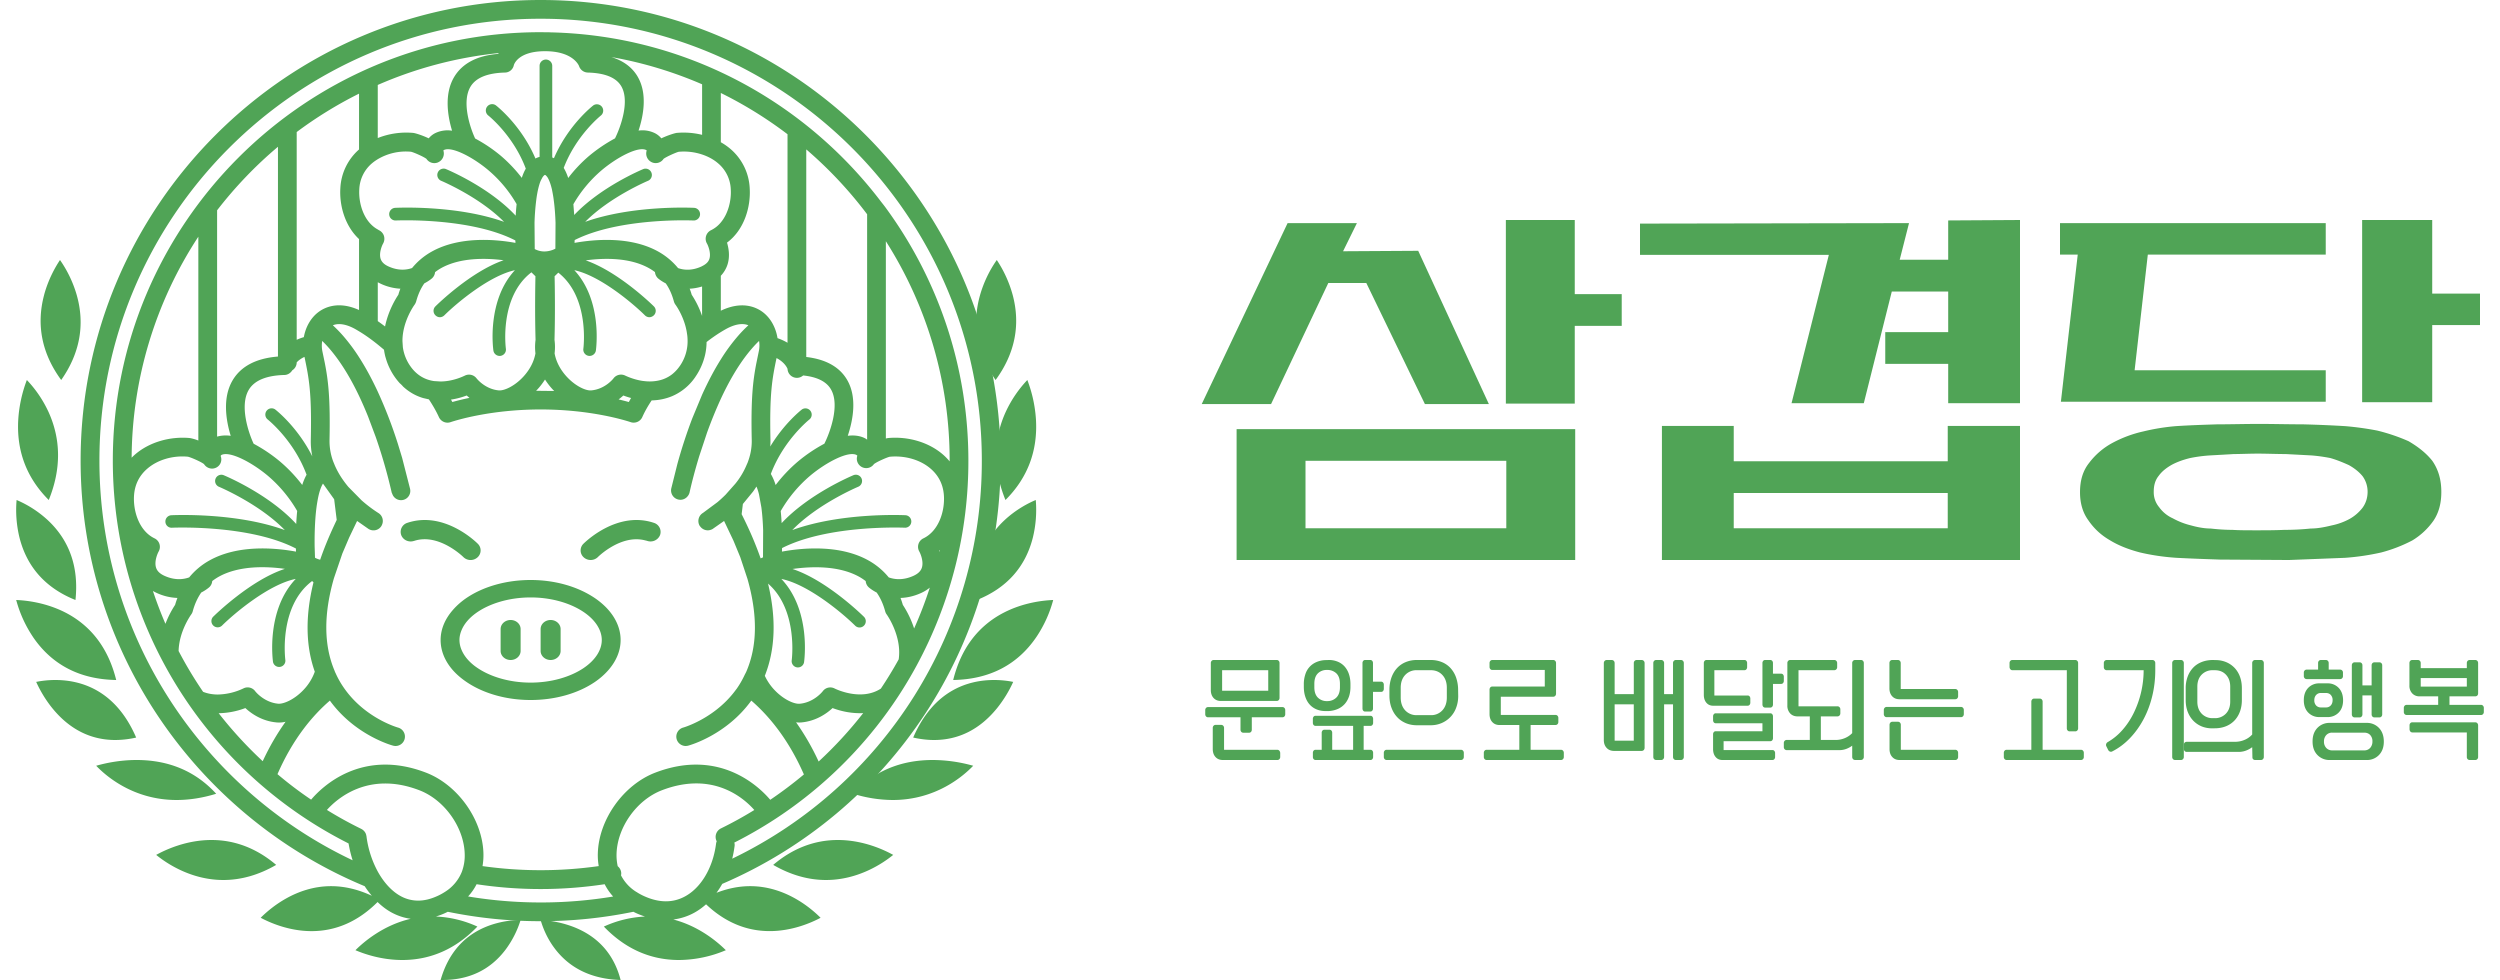 <svg xmlns="http://www.w3.org/2000/svg" width="125" height="49" fill="none" viewBox="0 0 125 49">
    <path fill="#50A456"
          d="M38.66 43.245c.865.501 1.752.755 2.64.755 1.626 0 2.863-.85 3.36-1.255-.475-.263-1.515-.745-2.766-.745-1.173 0-2.26.418-3.234 1.245Zm4-3.557a6.734 6.734 0 0 0 1.98.312c2.16 0 3.535-1.204 4.02-1.712A7.538 7.538 0 0 0 46.64 38c-1.62 0-2.959.567-3.98 1.688Zm3-2.81c.358.08.706.122 1.04.122 1.236 0 2.296-.536 3.153-1.591a6.18 6.18 0 0 0 .807-1.314 4.895 4.895 0 0 0-.952-.095c-1.297 0-3.027.51-4.048 2.878Zm4.524-6.243c-1.29.67-2.137 1.8-2.524 3.365 1.809-.031 3.208-.754 4.157-2.147A6.18 6.18 0 0 0 52.66 30c-.513.02-1.496.129-2.475.635Zm.031-4.615c-1.084 1.02-1.544 2.36-1.37 3.98 1.48-.592 2.42-1.637 2.795-3.11a5.82 5.82 0 0 0 .148-1.89c-.358.15-.988.47-1.573 1.02Zm.083-5.45c-.644 1.396-.653 2.886-.025 4.43 1.112-1.108 1.625-2.471 1.523-4.053A6.734 6.734 0 0 0 51.367 19a5.95 5.95 0 0 0-1.069 1.57Zm-1.294-5.82c-.421 1.484-.16 2.913.776 4.25.967-1.32 1.254-2.752.854-4.253A6.04 6.04 0 0 0 49.839 13a5.91 5.91 0 0 0-.835 1.75ZM7.809 42.745C8.306 43.15 9.542 44 11.169 44c.888 0 1.775-.254 2.64-.755-.975-.827-2.06-1.245-3.234-1.245-1.251 0-2.291.482-2.766.745Zm-3-4.457c.484.508 1.86 1.712 4.02 1.712.638 0 1.302-.103 1.98-.312C9.787 38.568 8.449 38 6.828 38c-.874 0-1.618.173-2.02.288Zm-3-4.193c.14.311.403.815.807 1.314C3.473 36.464 4.534 37 5.768 37a4.77 4.77 0 0 0 1.04-.122C5.789 34.51 4.059 34 2.762 34c-.396 0-.729.05-.952.095Zm-.157-2.242C2.602 33.246 4 33.97 5.81 34c-.387-1.564-1.235-2.695-2.525-3.365C2.305 30.13 1.322 30.02.81 30a6.19 6.19 0 0 0 .843 1.853ZM.977 26.89c.375 1.473 1.315 2.518 2.796 3.11.173-1.62-.287-2.96-1.371-3.98A5.425 5.425 0 0 0 .83 25a5.807 5.807 0 0 0 .147 1.89Zm-.062-5.943c-.102 1.582.41 2.945 1.523 4.053.627-1.544.619-3.034-.025-4.43A5.908 5.908 0 0 0 1.343 19a6.748 6.748 0 0 0-.428 1.947Zm1.291-6.2c-.4 1.501-.113 2.932.854 4.253.936-1.337 1.197-2.766.776-4.25A5.928 5.928 0 0 0 3 13c-.219.328-.58.948-.795 1.747Zm25.517 32.659c.755 1.013 1.866 1.548 3.308 1.594-.33-1.281-1.122-2.173-2.356-2.654A5.422 5.422 0 0 0 27.031 46c.09.316.288.867.692 1.406Zm-3.288-1.119c-1.21.45-2.017 1.362-2.404 2.712 1.386.023 2.481-.492 3.26-1.534a4.927 4.927 0 0 0 .74-1.465 4.763 4.763 0 0 0-1.596.287Z"/>
    <path fill="#50A456"
          d="M4.031 23.03c0 9.581 5.873 17.814 14.204 21.28.11.172.232.33.358.48-.681-.319-1.364-.482-2.039-.482-1.744 0-3.024 1.086-3.52 1.58.457.244 1.412.668 2.545.668 1.23 0 2.337-.492 3.3-1.455.21.203.436.377.675.51.314.174.643.283.983.329-1.358.313-2.334 1.14-2.765 1.57.446.191 1.31.49 2.342.49 1.43 0 2.692-.562 3.755-1.671a5.54 5.54 0 0 0-2.074-.503 3.426 3.426 0 0 0 .594-.237 23.068 23.068 0 0 0 9.278 0h.004c.044.024.088.044.134.066.153.07.3.125.445.172a5.548 5.548 0 0 0-2.057.502C31.257 47.438 32.518 48 33.95 48a6.098 6.098 0 0 0 2.342-.49c-.416-.414-1.34-1.2-2.626-1.535a2.917 2.917 0 0 0 1.064-.348c.203-.113.394-.252.573-.412.935.887 2.002 1.34 3.181 1.34 1.134 0 2.089-.423 2.545-.666-.495-.495-1.775-1.581-3.52-1.581-.558 0-1.122.113-1.685.332.103-.14.2-.29.288-.446a22.99 22.99 0 0 0 13.92-21.164C50.031 10.33 39.712 0 27.028 0 14.35 0 4.031 10.33 4.031 23.03Zm13.6 19.984c-7.477-3.538-12.66-11.167-12.66-19.984C4.97 10.85 14.864.937 27.027.937c12.167 0 22.064 9.912 22.064 22.093a22.05 22.05 0 0 1-12.48 19.904c.052-.208.091-.42.119-.635a.4.4 0 0 0-.014-.17 21.292 21.292 0 0 0 4.598-3.138 21.197 21.197 0 0 0 4.525-5.728 21.436 21.436 0 0 0 2.58-10.233c0-4.729-1.538-9.104-4.139-12.651-.077-.106-.16-.207-.24-.311-3.817-5.012-9.784-8.297-16.514-8.45h-.008a.449.449 0 0 0-.055-.003l-.432-.005c-11.794 0-21.39 9.608-21.39 21.42a21.435 21.435 0 0 0 7.353 16.162l.004.005.006.004.008.008.004.002a21.454 21.454 0 0 0 4.412 2.961c.05.29.116.571.204.841ZM25.03 7.78a7.46 7.46 0 0 0-1.272-.854l-.001-.001c-.247-.527-.687-1.827-.232-2.59.267-.447.844-.684 1.717-.707a.459.459 0 0 0 .45-.37c.007-.027.2-.698 1.56-.698 1.404 0 1.69.718 1.698.738a.475.475 0 0 0 .439.33c.86.022 1.424.253 1.676.686.44.757-.05 2.077-.315 2.606h-.002a7.787 7.787 0 0 0-1.275.86A7.067 7.067 0 0 0 28.41 8.9a2.375 2.375 0 0 0-.224-.505c.625-1.641 1.858-2.618 1.872-2.63a.317.317 0 0 0-.386-.5c-.064.048-1.27.999-1.975 2.646l-.002-.001a.536.536 0 0 0-.083-.036v-4.58a.316.316 0 1 0-.633 0v4.55a.94.94 0 0 0-.207.083c-.703-1.658-1.918-2.613-1.983-2.663a.317.317 0 0 0-.386.502c.015.011 1.267 1.003 1.887 2.667-.08.137-.145.291-.2.461a7.247 7.247 0 0 0-1.06-1.114Zm-6.141-3.533a20.258 20.258 0 0 1 6.045-1.593l-.024.04c-1.054.086-1.793.474-2.2 1.153-.504.846-.333 1.933-.107 2.687H22.6a1.43 1.43 0 0 0-.848.127 1.003 1.003 0 0 0-.316.256c-.336-.16-.683-.264-.78-.272a3.86 3.86 0 0 0-1.768.257V4.247Zm12.997-.409c-.274-.472-.718-.8-1.317-.984l.028.005h.005c1.57.278 3.078.74 4.503 1.356v2.527a3.881 3.881 0 0 0-1.26-.098c-.096.009-.443.114-.779.273a1 1 0 0 0-.317-.256 1.403 1.403 0 0 0-.817-.132h-.004c.249-.759.448-1.846-.042-2.69Zm4.155 9.95a1.46 1.46 0 0 0 .332-.554c.132-.405.066-.808-.022-1.103.859-.637 1.195-1.78 1.134-2.73a2.753 2.753 0 0 0-.972-1.962 3.084 3.084 0 0 0-.472-.327V4.649a20.49 20.49 0 0 1 3.335 2.063v10.426a2.74 2.74 0 0 0-.5-.23c-.083-.524-.338-.998-.73-1.297-.332-.253-1.04-.586-2.105-.075v-1.749ZM14.835 6.602a20.46 20.46 0 0 1 3.117-1.92v2.791a2.752 2.752 0 0 0-.934 1.928c-.056.868.227 1.897.934 2.553v3.547c-1.026-.464-1.713-.139-2.038.109-.38.29-.632.743-.722 1.247a2.78 2.78 0 0 0-.357.133V6.603Zm-3.98 3.913c.9-1.164 1.918-2.23 3.043-3.176v10.488c-1.085.087-1.845.483-2.262 1.18-.523.877-.337 2.01-.1 2.785a1.62 1.62 0 0 0-.681.039V10.516Zm17.856.234-.042-.538a6.501 6.501 0 0 1 1.415-1.7c.766-.646 1.834-1.214 2.228-1.007.008.002.016.014.022.024a.481.481 0 0 0 .275.593.469.469 0 0 0 .57-.179c.146-.11.633-.325.757-.353a2.89 2.89 0 0 1 1.169.136c.297.099.569.244.792.435a1.782 1.782 0 0 1 .641 1.299c.035.544-.116 1.21-.497 1.663a1.46 1.46 0 0 1-.489.388.475.475 0 0 0-.206.664c.052.086.217.475.124.767-.047.154-.17.27-.365.366-.011.005-.02.012-.032.017-.492.226-.9.177-1.17.08a3.47 3.47 0 0 0-.983-.822c-1.396-.783-3.204-.614-4.193-.438l.006-.141c2.265-1.14 5.907-.98 5.946-.978a.317.317 0 0 0 .031-.633c-.15-.008-3.101-.138-5.45.7 1.238-1.251 3.136-2.05 3.16-2.06a.317.317 0 0 0-.242-.584c-.106.044-2.142.899-3.467 2.301Zm-6.817-2.628a.481.481 0 0 0 .275-.593c.006-.01.014-.022.022-.024.391-.204 1.462.36 2.227 1.006a6.419 6.419 0 0 1 1.413 1.696c-.02.19-.036.385-.047.578-1.324-1.424-3.393-2.292-3.5-2.336a.317.317 0 0 0-.241.585c.023.01 1.921.807 3.16 2.06-2.349-.839-5.3-.709-5.451-.701a.317.317 0 0 0 .03.633c.042-.003 3.722-.166 5.985.997l.006.122c-.988-.18-2.797-.342-4.19.438-.386.216-.71.491-.98.82-.273.096-.68.145-1.173-.078-.215-.096-.344-.22-.397-.378-.093-.284.058-.656.124-.772a.49.49 0 0 0 .041-.377.479.479 0 0 0-.25-.287c-.021-.01-.039-.026-.06-.037-.696-.379-.968-1.3-.923-2.014a1.79 1.79 0 0 1 .642-1.3c.086-.073.182-.138.282-.2a2.765 2.765 0 0 1 1.659-.372c.14.03.63.245.773.355a.473.473 0 0 0 .573.18Zm20.464 10.876c-.377-.65-1.067-1.033-2.045-1.148V7.47a20.643 20.643 0 0 1 3.043 3.243v11.27c-.032-.021-.061-.046-.096-.064-.265-.138-.564-.166-.871-.13.26-.78.478-1.914-.03-2.79Zm-15.621-6.544-.011-1.313a11.6 11.6 0 0 1 .085-1.124c.014-.116.03-.227.05-.334v-.001c.033-.184.074-.352.118-.49a1.224 1.224 0 0 1 .121-.276v-.002a.52.52 0 0 1 .088-.127c.039-.039.055-.039.06-.039.006 0 .023 0 .061.039a.656.656 0 0 1 .064.077v.001c.087.136.16.34.22.591l.003.009v.003l.04.207v.002c.02.11.04.224.053.345.047.345.075.73.088 1.12l-.008 1.293a1.21 1.21 0 0 1-.549.139 1.03 1.03 0 0 1-.483-.12Zm-16.82-.62v10.193a2.286 2.286 0 0 0-.421-.123c-1.009-.094-2.03.21-2.734.813a2.901 2.901 0 0 0-.18.17 20.374 20.374 0 0 1 3.336-11.053Zm34.376.228a20.382 20.382 0 0 1 3.189 10.968l-.001.04a2.933 2.933 0 0 0-.346-.353c-.704-.603-1.726-.907-2.734-.813a.795.795 0 0 0-.108.023v-9.865Zm-11.598 3.703a.315.315 0 0 0-.003-.447c-.088-.088-1.768-1.73-3.406-2.299.892-.119 2.189-.157 3.169.394.107.06.204.124.294.193a.478.478 0 0 0 .152.312c.016.014.151.132.388.253.18.257.311.555.405.9a.515.515 0 0 0 .074.157c.033.04.477.664.584 1.466.014.083.022.166.025.251a2.17 2.17 0 0 1-.394 1.368l-.005.005c-.114.163-.24.292-.372.397a1.653 1.653 0 0 1-.686.314 2.13 2.13 0 0 1-.583.039 4.776 4.776 0 0 1-.213-.022c-.468-.072-.825-.248-.856-.262a.474.474 0 0 0-.597.14c-.003.006-.413.533-1.101.596-.259.03-.774-.196-1.212-.661-.335-.356-.553-.77-.628-1.189a2.659 2.659 0 0 0-.005-.678c.038-1.354.016-2.68.005-3.179l.185-.18c1.586 1.244 1.256 3.778 1.253 3.803a.315.315 0 0 0 .31.361.32.32 0 0 0 .317-.273c.014-.113.33-2.498-1.079-4.014 1.286.275 2.924 1.657 3.53 2.258a.32.32 0 0 0 .223.094c.08 0 .162-.036.226-.097Zm-10.674 3.31-.317-.02c-.419-.059-.848-.263-1.184-.742a2.158 2.158 0 0 1-.377-.952l-.02-.303c-.005-.97.576-1.784.612-1.83a.59.59 0 0 0 .074-.158c.094-.344.226-.645.408-.901.23-.119.366-.238.382-.251a.47.47 0 0 0 .154-.309 2.52 2.52 0 0 1 .292-.196c.964-.543 2.247-.513 3.136-.4-1.638.566-3.32 2.217-3.408 2.305a.312.312 0 0 0-.003.447c.06.06.14.097.223.097.08 0 .16-.033.223-.094.606-.601 2.247-1.98 3.53-2.258-1.407 1.516-1.093 3.901-1.077 4.014.022.16.157.273.314.273.014 0 .03 0 .044-.003a.316.316 0 0 0 .267-.358c-.003-.025-.344-2.58 1.277-3.819l.201.196c-.01.5-.033 1.825.006 3.18a2.69 2.69 0 0 0-.006.677c-.074.42-.291.833-.627 1.189-.438.465-.953.689-1.212.661-.685-.063-1.098-.593-1.101-.595a.473.473 0 0 0-.597-.14c-.04.018-.578.29-1.214.29Zm-3.132-3.017v-1.945a2.646 2.646 0 0 0 1.13.323 2.837 2.837 0 0 0-.102.303c-.14.207-.507.811-.664 1.586a9.629 9.629 0 0 0-.364-.267Zm15.697-1.319a3.456 3.456 0 0 0-.102-.303c.194-.009.402-.045.62-.111v1.473a4.715 4.715 0 0 0-.518-1.059Zm-2.472 6.119c.118-.268.278-.55.468-.836l.033-.002a2.787 2.787 0 0 0 .984-.208 2.67 2.67 0 0 0 1.163-.956l.011-.018a3.204 3.204 0 0 0 .488-1.122 3.054 3.054 0 0 0 .068-.614c.247-.191.487-.358.712-.497.11-.067.217-.13.318-.184.303-.157.713-.298 1.057-.157l.003.002a6.546 6.546 0 0 0-.484.494 9.27 9.27 0 0 0-.894 1.211c-.155.247-.303.503-.443.764-.176.328-.34.664-.493 1.001l-.487 1.172a25.04 25.04 0 0 0-.75 2.294l-.305 1.223a.468.468 0 0 0 .459.565c.152 0 .29-.077.376-.197a.459.459 0 0 0 .082-.175c.003-.014.07-.33.203-.831.073-.276.166-.606.278-.975l.39-1.176a22.058 22.058 0 0 1 .69-1.692c.383-.825.838-1.628 1.365-2.29.174-.218.356-.423.547-.606.028.168.025.347-.014.523l-.124.604c-.172.89-.273 1.776-.228 3.835.008.394-.07.766-.201 1.11-.017.045-.039.088-.057.131a3.787 3.787 0 0 1-.562.935l-.488.55a6.64 6.64 0 0 1-.407.374l-.724.537a.473.473 0 0 0-.165.643c.01.016.023.029.035.044a.471.471 0 0 0 .37.184.479.479 0 0 0 .13-.02l.008-.003a.443.443 0 0 0 .098-.04l.58-.406.469.986.34.824.36 1.086c.515 1.806.497 3.36-.059 4.642-.008.016-.013.033-.025.05-.018.04-.04.076-.059.116a4.589 4.589 0 0 1-.411.708h-.003c-.602.837-1.38 1.342-1.939 1.623-.41.206-.701.292-.715.295a.471.471 0 0 0-.33.577.47.47 0 0 0 .575.328c.09-.022 1.919-.538 3.158-2.253.856.74 1.845 1.903 2.63 3.692-.538.45-1.097.871-1.683 1.268-.515-.609-2.508-2.605-5.754-1.356-1.583.61-2.814 2.335-2.866 4.017-.008.226.008.444.044.654a20.713 20.713 0 0 1-5.81 0 3.19 3.19 0 0 0 .045-.654c-.053-1.682-1.286-3.408-2.866-4.017-3.232-1.244-5.223.728-5.749 1.348a19.128 19.128 0 0 1-1.682-1.274c.776-1.78 1.765-2.942 2.62-3.678 1.242 1.715 3.07 2.23 3.162 2.253a.468.468 0 0 0 .245-.904c-.009-.003-.328-.093-.772-.321-.554-.285-1.304-.785-1.888-1.601a4.522 4.522 0 0 1-.47-.819c-.01-.014-.015-.028-.02-.041-.009-.02-.016-.042-.024-.063-.539-1.278-.548-2.827-.03-4.624l.42-1.233.339-.795.399-.834.58.405.011.005c.222.125.504.05.631-.17l.013-.028a.467.467 0 0 0-.178-.614c-.005-.004-.135-.084-.328-.224a7.094 7.094 0 0 1-.499-.4l-.668-.678a5.19 5.19 0 0 1-.272-.356 4.076 4.076 0 0 1-.405-.719l-.082-.2a2.917 2.917 0 0 1-.182-1.06c.043-2.087-.06-2.969-.238-3.873l-.118-.566a1.465 1.465 0 0 1-.01-.523c.194.186.38.396.557.62.491.619.92 1.36 1.285 2.127.163.343.313.69.452 1.034l.382 1.02a26.204 26.204 0 0 1 .796 2.768c.006.028.02.051.031.076a.463.463 0 0 0 .886-.268l-.393-1.535-.21-.69a22.658 22.658 0 0 0-1.007-2.615 16.157 16.157 0 0 0-.42-.842 12.794 12.794 0 0 0-.517-.882 9.157 9.157 0 0 0-.797-1.069 6.608 6.608 0 0 0-.512-.526l.003-.002c.345-.14.755 0 1.055.157.08.042.166.094.251.145.293.175.61.4.937.663.103.084.207.169.312.26.014.115.039.236.069.355l.014.044a3.147 3.147 0 0 0 .708 1.278c.061.05.114.104.162.162.31.287.652.472 1.005.576l.286.066c.2.303.372.604.501.888.1.217.347.328.575.253.32-.107 2.046-.637 4.51-.637 2.467 0 4.188.53 4.51.637a.472.472 0 0 0 .573-.254Zm-18.119 2.214a7.732 7.732 0 0 0-1.313-.884c-.255-.545-.716-1.906-.241-2.7.28-.466.88-.715 1.787-.738.16-.004.305-.1.387-.235a.467.467 0 0 0 .22-.395c.082-.09.207-.19.389-.274.229 1.088.367 1.8.316 4.145-.007.288.021.564.075.83-.735-1.466-1.8-2.305-1.861-2.351a.313.313 0 0 0-.381.495c.015.012 1.317 1.043 1.956 2.773-.085.15-.157.322-.218.511a7.433 7.433 0 0 0-1.116-1.177Zm24.528-1.081c-.05-2.306.082-3.032.304-4.087.42.22.535.506.54.52.003.007.008.013.01.02a.468.468 0 0 0 .78.33c.696.072 1.164.304 1.39.694.462.794-.055 2.175-.329 2.718a7.726 7.726 0 0 0-1.316.886 7.48 7.48 0 0 0-1.12 1.181 2.706 2.706 0 0 0-.24-.555c.643-1.706 1.925-2.721 1.94-2.733a.313.313 0 0 0-.38-.495c-.054.04-.889.699-1.589 1.857.008-.11.012-.222.01-.337Zm-11.69-2.479c.16-.165.297-.348.418-.535a3.525 3.525 0 0 0 .457.573l-.902-.01.027-.028Zm4.097.46c.09-.066.17-.135.237-.196.12.045.25.089.388.125-.042.066-.077.135-.113.201a12.72 12.72 0 0 0-.512-.13Zm-8.38.009c.288-.042.555-.119.787-.205.041.04.088.078.137.12-.35.07-.636.145-.856.206a2.978 2.978 0 0 0-.069-.121Zm-11.78 3.418a.457.457 0 0 0 .263-.598.09.09 0 0 1 .037-.05c.413-.216 1.528.371 2.323 1.039a6.718 6.718 0 0 1 1.466 1.76 12.65 12.65 0 0 0-.048.649c-1.361-1.487-3.528-2.397-3.639-2.443a.313.313 0 0 0-.238.578c.025.01 2.028.853 3.307 2.171-2.429-.886-5.518-.75-5.674-.742a.313.313 0 0 0-.297.327.307.307 0 0 0 .328.297c.04-.001 3.863-.17 6.198 1.04l.004.155c-1.014-.187-2.89-.367-4.335.446a3.51 3.51 0 0 0-1.005.842c-.283.103-.711.16-1.234-.077-.228-.103-.366-.235-.421-.404-.1-.3.06-.691.128-.814a.47.47 0 0 0-.205-.656c-.774-.37-1.075-1.366-1.027-2.133.034-.549.26-1.005.67-1.356.515-.442 1.277-.664 2.021-.594.146.029.66.253.808.37.089.14.244.225.404.225.055 0 .111-.01.165-.032Zm28.266 2.155a6.717 6.717 0 0 1 1.468-1.764c.794-.668 1.91-1.255 2.323-1.04.018.01.035.04.043.026a.47.47 0 0 0 .827.43c.147-.117.66-.341.79-.368.762-.071 1.524.15 2.04.592.41.351.635.807.669 1.356.048.767-.253 1.762-1.027 2.133a.469.469 0 0 0-.206.654c.07.125.228.515.129.816-.056.169-.193.301-.42.404-.523.237-.951.18-1.235.078a3.504 3.504 0 0 0-1.005-.843c-1.444-.812-3.32-.633-4.334-.446l.004-.177c2.34-1.187 6.115-1.02 6.156-1.018a.313.313 0 0 0 .03-.624c-.156-.008-3.245-.144-5.674.742 1.279-1.318 3.283-2.16 3.308-2.171a.313.313 0 0 0-.239-.578c-.11.046-2.237.939-3.601 2.401-.01-.2-.025-.4-.046-.602ZM15.75 27.887l-.018-.555a17.6 17.6 0 0 1 .007-.826c.013-.396.04-.787.086-1.14.017-.129.037-.25.058-.366.04-.223.09-.42.151-.58a1.48 1.48 0 0 1 .114-.241l.56.783.128 1.035c-.065.134-.125.266-.186.397-.25.546-.466 1.078-.642 1.593a1.09 1.09 0 0 1-.258-.1Zm21.6-1.628a21.054 21.054 0 0 0-.268-.55l.062-.51.506-.617c.06-.083.117-.168.172-.255.048.108.09.24.127.386l.12.657c.046.352.074.742.088 1.136l-.007 1.361c-.04.021-.079.036-.118.052a17.542 17.542 0 0 0-.682-1.66Zm9.608 1.277c.013-.01.023-.022.036-.032l-.02.087-.016-.055Zm-36.801 7.058A20.447 20.447 0 0 1 8.93 32.55c.024-.974.598-1.78.632-1.829a.47.47 0 0 0 .075-.155c.097-.36.24-.671.425-.94a2.06 2.06 0 0 0 .396-.26.462.462 0 0 0 .153-.313c.098-.074.2-.144.31-.207 1.029-.58 2.4-.532 3.325-.403-1.71.556-3.494 2.302-3.588 2.394a.313.313 0 0 0 .44.445c.632-.626 2.354-2.07 3.69-2.337-1.482 1.556-1.154 4.036-1.137 4.157a.313.313 0 0 0 .618-.088c-.004-.028-.356-2.685 1.337-3.962l.068.065c-.413 1.68-.392 3.174.066 4.467a2.572 2.572 0 0 1-.566.912c-.455.482-.995.712-1.265.689-.717-.067-1.149-.622-1.15-.625a.467.467 0 0 0-.59-.139 3.102 3.102 0 0 1-1.278.305c-.24 0-.49-.037-.734-.134Zm33.042-3.313a.313.313 0 0 0-.002-.442c-.094-.092-1.867-1.83-3.573-2.39.924-.131 2.313-.186 3.352.399.11.062.212.133.309.206.009.116.06.23.154.313.015.015.157.137.396.261.186.269.328.58.425.94.015.056.04.109.075.155.01.014.77 1.076.6 2.244-.276.5-.574.988-.892 1.463-.985.643-2.253.024-2.315-.007a.467.467 0 0 0-.59.139c-.004.005-.43.558-1.15.625-.277.025-.81-.207-1.266-.69a2.645 2.645 0 0 1-.481-.707c.526-1.324.58-2.866.161-4.611 1.513 1.314 1.188 3.81 1.184 3.837a.313.313 0 0 0 .31.356.313.313 0 0 0 .308-.268c.017-.12.345-2.6-1.136-4.157 1.338.269 3.057 1.711 3.69 2.337a.31.31 0 0 0 .441-.003Zm1.943-1.037a4.405 4.405 0 0 0-.116-.347c.31-.01.656-.078 1.031-.248.174-.08.314-.17.433-.267a20.221 20.221 0 0 1-.784 2.042 4.943 4.943 0 0 0-.564-1.18Zm-37.496-.695a2.682 2.682 0 0 0 1.225.348 4.336 4.336 0 0 0-.116.347 4.94 4.94 0 0 0-.483.947 20.602 20.602 0 0 1-.626-1.642Zm32.429 6.572c.733-.069 1.262-.446 1.554-.718.418.16.963.28 1.53.253a20.31 20.31 0 0 1-2.227 2.42 12.349 12.349 0 0 0-1.128-1.96c.05.004.099.01.146.01.042 0 .084-.001.125-.005Zm-29.142-.46a3.94 3.94 0 0 0 1.335-.258c.292.272.82.65 1.554.718a1.39 1.39 0 0 0 .456-.033c-.399.56-.788 1.208-1.142 1.972a20.54 20.54 0 0 1-2.203-2.4Zm19.895 7.022c.041-1.326 1.013-2.69 2.266-3.17 2.582-.993 4.143.438 4.622.987-.54.333-1.098.64-1.674.923a.472.472 0 0 0-.206.643.415.415 0 0 0-.033.119c-.058.457-.182.89-.358 1.27-.275.601-.686 1.084-1.173 1.354-.617.345-1.316.342-2.079-.008a2.785 2.785 0 0 1-.371-.204h-.003a2.09 2.09 0 0 1-.768-.83.433.433 0 0 0 .005-.168.48.48 0 0 0-.168-.287h-.002a2.537 2.537 0 0 1-.058-.629Zm-10.817 2.11c-.438-.246-.832-.684-1.132-1.233a5.04 5.04 0 0 1-.556-1.753.22.22 0 0 0-.011-.044.288.288 0 0 0-.03-.094.307.307 0 0 0-.022-.042c0-.005-.006-.01-.009-.014a.23.23 0 0 0-.033-.044.064.064 0 0 0-.022-.024.103.103 0 0 0-.03-.03c-.02-.017-.038-.034-.06-.045-.006-.005-.012-.01-.02-.01a.057.057 0 0 0-.022-.015 19.78 19.78 0 0 1-1.718-.948c.485-.543 2.062-1.968 4.623-.984 1.25.48 2.224 1.844 2.266 3.17a2.315 2.315 0 0 1-.135.885c-.003.003-.003.006-.003.009a2.1 2.1 0 0 1-.854 1.02 2.85 2.85 0 0 1-.374.204c-.333.153-.654.23-.962.23a1.81 1.81 0 0 1-.896-.238Zm10.222-.582a2.809 2.809 0 0 0 .424.615 22.125 22.125 0 0 1-7.252-.003c.171-.188.314-.392.424-.612a21.378 21.378 0 0 0 6.404 0Z"/>
    <path fill="#50A456"
          d="M29.168 27.192a.464.464 0 0 0 .02.677.516.516 0 0 0 .345.131.51.51 0 0 0 .364-.15c.012-.012 1.15-1.14 2.348-.834.04.01.079.017.118.03a.515.515 0 0 0 .64-.293.474.474 0 0 0-.307-.61 2.727 2.727 0 0 0-.872-.143c-1.457 0-2.599 1.135-2.656 1.192Zm-8.801-1.05a.474.474 0 0 0-.307.61.46.46 0 0 0 .096.156c.13.144.344.205.543.138l.027-.007c1.216-.385 2.419.791 2.44.812a.514.514 0 0 0 .708.018.464.464 0 0 0 .02-.677c-.057-.058-1.2-1.192-2.656-1.192-.28 0-.573.042-.871.142Zm2.997 3.73c-.272.18-.507.385-.703.607-.398.447-.63.966-.63 1.522 0 .517.197 1.003.544 1.428.182.224.41.428.669.613.822.588 1.99.958 3.289.958 1.248 0 2.378-.34 3.194-.89.265-.178.494-.38.686-.598.39-.444.618-.96.618-1.51 0-.601-.268-1.16-.725-1.63a3.775 3.775 0 0 0-.728-.573c-.802-.494-1.87-.799-3.045-.799-1.235 0-2.355.334-3.169.872Zm.408 3.455c-.319-.236-.554-.51-.684-.809a1.288 1.288 0 0 1-.115-.517c0-.176.042-.348.114-.513.132-.307.377-.59.71-.831.659-.476 1.65-.785 2.736-.785 1.018 0 1.95.273 2.605.7.313.204.562.442.726.704.143.228.225.472.225.725 0 .251-.08.492-.22.718-.16.256-.399.49-.7.692-.657.438-1.602.72-2.636.72-1.1 0-2.102-.318-2.76-.804Z"/>
    <path fill="#50A456"
          d="M25.031 31.454v1.091c0 .252.224.455.5.455.277 0 .5-.203.5-.455v-1.09c0-.252-.223-.455-.5-.455-.276 0-.5.203-.5.454Zm2 0v1.091c0 .252.224.455.5.455s.5-.203.5-.455v-1.09c0-.252-.224-.455-.5-.455s-.5.203-.5.454ZM60.684 33a.133.133 0 0 0-.103.044.16.16 0 0 0-.04.112V34.5c0 .166.046.299.137.398.092.1.213.15.365.15h2.79a.133.133 0 0 0 .104-.044.158.158 0 0 0 .04-.112v-1.737a.16.16 0 0 0-.04-.112.134.134 0 0 0-.103-.044h-3.15Zm.422.51h2.306v1.028h-2.306v-1.027Zm-.702 1.844a.132.132 0 0 0-.102.043.158.158 0 0 0-.04.112v.2c0 .045.013.083.04.112a.13.13 0 0 0 .102.043h1.621v.617a.16.16 0 0 0 .04.112c.027.029.06.043.102.043h.28a.13.13 0 0 0 .106-.043.166.166 0 0 0 .037-.112v-.617h1.53a.132.132 0 0 0 .102-.043.159.159 0 0 0 .04-.112v-.2a.159.159 0 0 0-.04-.112.133.133 0 0 0-.103-.043h-3.715Zm.377.89a.133.133 0 0 0-.103.044.159.159 0 0 0-.04.112v1.052c0 .166.046.299.137.398.092.1.213.15.366.15h2.727a.133.133 0 0 0 .103-.044.16.16 0 0 0 .04-.112v-.199a.188.188 0 0 0-.046-.112.134.134 0 0 0-.103-.044h-2.659V36.4a.159.159 0 0 0-.04-.111.133.133 0 0 0-.103-.044h-.28ZM68.257 33a.12.12 0 0 0-.096.044.167.167 0 0 0-.037.112v2.266c0 .046.012.083.037.112a.12.12 0 0 0 .096.044h.26a.12.12 0 0 0 .096-.044.167.167 0 0 0 .037-.112v-.828h.409a.12.12 0 0 0 .095-.044.166.166 0 0 0 .037-.112v-.199a.167.167 0 0 0-.037-.112.12.12 0 0 0-.095-.044h-.41v-.927a.168.168 0 0 0-.036-.112.12.12 0 0 0-.096-.044h-.26Zm-2.02.006a1.275 1.275 0 0 0-.443.11.975.975 0 0 0-.531.612 1.543 1.543 0 0 0-.072.486v.125c0 .187.026.356.077.507.051.152.124.28.218.383a.944.944 0 0 0 .343.24c.134.056.281.084.44.084h.176c.17-.012.321-.049.454-.109a.993.993 0 0 0 .338-.246c.092-.104.162-.227.212-.37.05-.144.074-.306.074-.49v-.124c0-.187-.025-.356-.077-.507a1.081 1.081 0 0 0-.217-.383.94.94 0 0 0-.343-.24 1.134 1.134 0 0 0-.441-.084l-.207.006Zm-.347 1.871c-.115-.118-.173-.29-.173-.514v-.174c0-.228.058-.4.173-.517a.62.62 0 0 1 .46-.174.64.64 0 0 1 .472.174c.117.117.175.29.175.517v.175c0 .224-.06.395-.178.513a.629.629 0 0 1-.464.178.62.62 0 0 1-.465-.178Zm-.114.912a.12.12 0 0 0-.096.044.166.166 0 0 0-.037.112v.193c0 .046.012.083.037.112a.12.12 0 0 0 .096.044h1.88v1.196H66.61v-.847a.168.168 0 0 0-.037-.113.12.12 0 0 0-.095-.043h-.26a.12.12 0 0 0-.096.043.167.167 0 0 0-.037.113v.846h-.308a.12.12 0 0 0-.096.044.168.168 0 0 0-.037.112v.2c0 .045.012.082.037.111a.12.12 0 0 0 .096.044h2.746a.12.12 0 0 0 .096-.044.167.167 0 0 0 .037-.112v-.199a.168.168 0 0 0-.037-.112.12.12 0 0 0-.096-.044h-.34v-1.195h.34a.12.12 0 0 0 .096-.044.167.167 0 0 0 .037-.112v-.193a.167.167 0 0 0-.037-.112.12.12 0 0 0-.096-.044h-2.746ZM70.846 33a1.44 1.44 0 0 0-.562.106 1.2 1.2 0 0 0-.434.302c-.12.13-.213.29-.28.476a1.84 1.84 0 0 0-.099.617v.267c0 .224.033.428.1.61.066.183.16.34.28.47.119.132.264.233.433.306.17.072.357.109.562.109h.685c.194 0 .374-.035.542-.106a1.318 1.318 0 0 0 .728-.753c.07-.18.107-.374.11-.586l-.005-.299a1.92 1.92 0 0 0-.097-.629 1.382 1.382 0 0 0-.277-.479 1.19 1.19 0 0 0-.436-.305A1.468 1.468 0 0 0 71.53 33h-.685Zm-.588 2.516c-.148-.162-.222-.376-.222-.642v-.486c0-.265.074-.478.222-.638a.764.764 0 0 1 .588-.24h.69c.24 0 .434.08.583.24.148.16.222.373.222.638v.486c0 .266-.074.48-.222.642a.753.753 0 0 1-.582.242h-.691a.76.76 0 0 1-.588-.242Zm-.924 1.973a.133.133 0 0 0-.103.044.16.16 0 0 0-.04.112v.2a.16.16 0 0 0 .04.111c.027.03.061.044.103.044h3.715a.133.133 0 0 0 .102-.044.16.16 0 0 0 .04-.112v-.199a.16.16 0 0 0-.04-.112.133.133 0 0 0-.102-.044h-3.715ZM74.62 33a.132.132 0 0 0-.103.044.16.16 0 0 0-.04.112v.186a.16.16 0 0 0 .04.113.13.13 0 0 0 .102.043h2.62v.828h-2.62a.132.132 0 0 0-.102.044.16.16 0 0 0-.04.112v1.22c0 .166.045.3.137.399.09.1.212.15.365.15h.987v1.238h-1.632a.133.133 0 0 0-.103.044.16.16 0 0 0-.04.112v.2a.16.16 0 0 0 .04.111c.027.03.061.044.103.044h3.715a.133.133 0 0 0 .102-.044.16.16 0 0 0 .04-.112v-.199a.16.16 0 0 0-.04-.112.133.133 0 0 0-.102-.044H76.53V36.25h1.244a.134.134 0 0 0 .103-.043.16.16 0 0 0 .04-.112v-.193a.16.16 0 0 0-.04-.113.134.134 0 0 0-.103-.043H75.04v-.91h2.62a.134.134 0 0 0 .102-.043.16.16 0 0 0 .04-.112v-1.525a.16.16 0 0 0-.04-.112.133.133 0 0 0-.102-.044h-3.042Zm9.178 0a.139.139 0 0 0-.106.044.157.157 0 0 0-.041.112v1.55h-.446v-1.55a.157.157 0 0 0-.041-.112.139.139 0 0 0-.106-.044h-.247a.14.14 0 0 0-.106.044.157.157 0 0 0-.04.112v4.688c0 .046.013.083.04.112a.14.14 0 0 0 .106.044h.247a.139.139 0 0 0 .105-.044.157.157 0 0 0 .042-.112v-2.627h.446v2.627c0 .046.014.083.041.112.027.03.063.044.106.044h.246a.139.139 0 0 0 .106-.044.157.157 0 0 0 .041-.112v-4.688a.157.157 0 0 0-.04-.112.139.139 0 0 0-.106-.044h-.247Zm-1.956 0a.146.146 0 0 0-.112.044.165.165 0 0 0-.04.118v1.544h-.958v-1.544c0-.05-.014-.09-.041-.118a.146.146 0 0 0-.112-.044h-.235a.146.146 0 0 0-.111.044.166.166 0 0 0-.042.118v3.836c0 .166.047.298.142.398.093.1.219.15.375.15h1.369a.146.146 0 0 0 .111-.044.166.166 0 0 0 .042-.119v-4.221a.16.16 0 0 0-.042-.118.146.146 0 0 0-.111-.044h-.235Zm-1.11 2.217h.957v1.818h-.957v-1.818ZM88.255 33a.12.12 0 0 0-.096.044.167.167 0 0 0-.037.112v2.067a.17.17 0 0 0 .037.112.12.12 0 0 0 .096.044h.26a.121.121 0 0 0 .097-.044.167.167 0 0 0 .037-.112v-1.028h.41a.12.12 0 0 0 .095-.043.165.165 0 0 0 .037-.112v-.2a.166.166 0 0 0-.037-.112.12.12 0 0 0-.096-.043h-.41v-.53a.167.167 0 0 0-.036-.111.121.121 0 0 0-.096-.044h-.26Zm-2.93 0a.12.12 0 0 0-.096.044.167.167 0 0 0-.038.112v1.581c0 .166.043.3.128.399.085.1.198.15.34.15h1.724a.12.12 0 0 0 .096-.044.166.166 0 0 0 .037-.112v-.2a.168.168 0 0 0-.037-.112.12.12 0 0 0-.096-.043h-1.665V33.51h1.505a.12.12 0 0 0 .096-.044.166.166 0 0 0 .037-.112v-.2a.166.166 0 0 0-.037-.111.12.12 0 0 0-.096-.044h-1.899Zm.462 2.665a.12.12 0 0 0-.096.044.167.167 0 0 0-.037.112v.186c0 .046.013.084.037.113a.12.12 0 0 0 .096.043h2.335v.399h-2.335a.12.12 0 0 0-.096.043.166.166 0 0 0-.037.112v.735c0 .166.043.299.128.398.085.1.198.15.34.15h2.5a.12.12 0 0 0 .096-.044.167.167 0 0 0 .037-.112v-.187a.166.166 0 0 0-.037-.111.12.12 0 0 0-.096-.044H86.18v-.442h2.336a.121.121 0 0 0 .096-.044.167.167 0 0 0 .037-.112v-1.083a.167.167 0 0 0-.037-.112.12.12 0 0 0-.096-.044h-2.73ZM92.757 33a.139.139 0 0 0-.106.044.156.156 0 0 0-.041.112v3.5a1.08 1.08 0 0 1-.364.248 1.191 1.191 0 0 1-.476.094h-.728V35.82h.828a.139.139 0 0 0 .105-.044.157.157 0 0 0 .042-.112v-.193a.158.158 0 0 0-.041-.112.14.14 0 0 0-.106-.044h-1.945V33.51h1.786a.14.14 0 0 0 .106-.044.157.157 0 0 0 .041-.112v-.2a.158.158 0 0 0-.041-.111.14.14 0 0 0-.106-.044h-2.197a.139.139 0 0 0-.105.044.157.157 0 0 0-.041.112v2.117a.56.56 0 0 0 .14.398c.094.1.22.15.376.15h.606v1.177h-1.152a.139.139 0 0 0-.105.043.157.157 0 0 0-.042.112v.2c0 .045.014.083.042.111a.14.14 0 0 0 .105.044h2.632c.113 0 .225-.02.335-.059.109-.04.21-.094.305-.165v.56c0 .046.014.083.041.112.027.03.063.044.106.044h.287a.14.14 0 0 0 .106-.044.158.158 0 0 0 .041-.112v-4.688a.158.158 0 0 0-.04-.112.14.14 0 0 0-.106-.044h-.288Zm1.857 0a.134.134 0 0 0-.103.044.16.16 0 0 0-.04.112v1.257c0 .167.046.3.137.399.091.1.213.15.365.15h2.79a.133.133 0 0 0 .103-.044.16.16 0 0 0 .04-.112v-.2a.16.16 0 0 0-.04-.111.133.133 0 0 0-.103-.044h-2.727v-1.295a.16.16 0 0 0-.04-.112.133.133 0 0 0-.103-.044h-.28Zm-.28 2.347a.132.132 0 0 0-.103.044.16.16 0 0 0-.04.112v.2a.16.16 0 0 0 .04.111c.027.03.061.044.103.044h3.715a.133.133 0 0 0 .102-.044.16.16 0 0 0 .04-.111v-.2a.16.16 0 0 0-.04-.112.133.133 0 0 0-.102-.044h-3.715Zm.285.741a.133.133 0 0 0-.102.044.16.16 0 0 0-.04.112v1.208c0 .166.045.299.137.398.09.1.213.15.365.15h2.784a.133.133 0 0 0 .103-.044.16.16 0 0 0 .04-.112v-.199a.161.161 0 0 0-.04-.112.133.133 0 0 0-.103-.044h-2.722v-1.245a.158.158 0 0 0-.04-.112.133.133 0 0 0-.102-.044h-.28Zm6-3.088a.13.13 0 0 0-.102.044.158.158 0 0 0-.04.112v.199a.18.18 0 0 0 .045.112.134.134 0 0 0 .103.044h2.716v2.901c0 .046.013.083.04.112a.13.13 0 0 0 .103.044h.279a.134.134 0 0 0 .103-.044.158.158 0 0 0 .04-.112v-3.256a.158.158 0 0 0-.04-.112.134.134 0 0 0-.103-.044h-3.144Zm1.09 1.93a.13.13 0 0 0-.102.044.158.158 0 0 0-.04.112v2.403h-1.233a.134.134 0 0 0-.103.044.163.163 0 0 0-.04.112v.2a.16.16 0 0 0 .04.111c.027.03.061.044.103.044h3.715a.133.133 0 0 0 .102-.044.158.158 0 0 0 .04-.112v-.199a.158.158 0 0 0-.04-.112.133.133 0 0 0-.102-.044h-1.918v-2.403a.162.162 0 0 0-.039-.112.134.134 0 0 0-.103-.044h-.28Zm7.048-1.93a.14.14 0 0 0-.106.044.159.159 0 0 0-.041.112v4.688c0 .046.014.083.041.112.027.03.063.044.106.044h.287a.137.137 0 0 0 .106-.044.158.158 0 0 0 .041-.112v-4.688a.159.159 0 0 0-.041-.112.138.138 0 0 0-.106-.044h-.287Zm-3.419 0a.14.14 0 0 0-.106.044.159.159 0 0 0-.041.112v.199c0 .046.014.083.041.112a.14.14 0 0 0 .106.044h1.844a4.88 4.88 0 0 1-.499 2.145c-.156.317-.345.6-.567.85a2.9 2.9 0 0 1-.737.603.179.179 0 0 0-.073.1.149.149 0 0 0 .015.112l.087.175a.18.18 0 0 0 .092.084.13.13 0 0 0 .114-.01c.325-.166.619-.386.881-.66.263-.274.489-.588.679-.943.19-.355.335-.74.437-1.158.102-.417.153-.85.153-1.298v-.355a.159.159 0 0 0-.041-.112.14.14 0 0 0-.106-.044h-2.279Z"/>
    <path fill="#50A456"
          d="M112.757 33a.138.138 0 0 0-.106.044.159.159 0 0 0-.041.112v3.568a1.041 1.041 0 0 1-.376.267c-.153.067-.319.1-.499.1h-2.397a.146.146 0 0 0-.106.04.156.156 0 0 0-.041.116v.193a.16.16 0 0 0 .041.112.14.14 0 0 0 .106.043h2.596c.122 0 .24-.02.356-.062.115-.042.222-.1.32-.174l.011.523a.126.126 0 0 0 .044.087c.026.02.056.031.092.031h.288a.138.138 0 0 0 .105-.044.158.158 0 0 0 .041-.112v-4.688a.159.159 0 0 0-.041-.112.138.138 0 0 0-.105-.044h-.288Zm-2.67.1c-.17.066-.314.162-.431.286a1.305 1.305 0 0 0-.274.448 1.669 1.669 0 0 0-.097.58v.59c0 .213.033.405.097.577.065.172.156.32.274.445.117.124.257.221.419.29.163.068.344.102.544.102l.223-.006c.192-.012.365-.055.52-.127.154-.073.285-.17.393-.293a1.3 1.3 0 0 0 .25-.436c.059-.168.088-.352.088-.551v-.592c0-.203-.029-.389-.088-.557a1.268 1.268 0 0 0-.25-.433 1.244 1.244 0 0 0-.387-.29 1.362 1.362 0 0 0-.503-.127l-.211-.006c-.208 0-.396.033-.567.1Zm-.006 2.58c-.143-.15-.214-.351-.214-.6v-.747c0-.25.071-.449.214-.598a.749.749 0 0 1 .567-.224h.094c.231 0 .417.075.558.227.141.151.211.35.211.595v.747c0 .249-.071.45-.214.6a.743.743 0 0 1-.567.228h-.082a.743.743 0 0 1-.567-.227Zm5.968-2.68a.138.138 0 0 0-.104.042.153.153 0 0 0-.04.11v.329h-.57a.136.136 0 0 0-.103.042.153.153 0 0 0-.041.11v.17c0 .045.014.081.041.11a.135.135 0 0 0 .103.042h1.669a.136.136 0 0 0 .104-.043.152.152 0 0 0 .04-.109v-.17a.152.152 0 0 0-.04-.11.137.137 0 0 0-.104-.042h-.569v-.329a.154.154 0 0 0-.041-.11.136.136 0 0 0-.103-.042h-.242Zm2.676.116a.138.138 0 0 0-.104.042.156.156 0 0 0-.04.11v1.003h-.46v-1.003a.156.156 0 0 0-.04-.11.138.138 0 0 0-.104-.042h-.242a.134.134 0 0 0-.103.042.153.153 0 0 0-.041.11v2.451c0 .045.014.081.041.11a.134.134 0 0 0 .103.042h.242a.138.138 0 0 0 .104-.043.156.156 0 0 0 .04-.109v-.949h.46v.95c0 .044.014.08.04.108a.138.138 0 0 0 .104.043h.242a.14.14 0 0 0 .104-.043.156.156 0 0 0 .04-.109v-2.451a.156.156 0 0 0-.04-.11.14.14 0 0 0-.104-.042h-.242Zm-2.745 1.052a.752.752 0 0 0-.573.228c-.143.152-.216.354-.216.605v.018c0 .252.073.454.216.605a.751.751 0 0 0 .573.229h.385a.751.751 0 0 0 .573-.229c.144-.151.216-.353.216-.605 0-.26-.072-.466-.216-.62a.747.747 0 0 0-.573-.231h-.385Zm-.173 1.107a.366.366 0 0 1-.092-.262c0-.11.031-.197.092-.264a.313.313 0 0 1 .242-.1h.247c.1 0 .181.032.242.097a.366.366 0 0 1 .092.261c0 .11-.031.198-.092.265a.312.312 0 0 1-.242.1h-.247a.316.316 0 0 1-.242-.097Zm.691.87a.827.827 0 0 0-.63.252c-.16.169-.239.39-.239.666v.018c0 .276.079.498.239.666a.826.826 0 0 0 .63.253h1.824a.826.826 0 0 0 .63-.253c.16-.168.239-.39.239-.666 0-.283-.079-.51-.239-.68a.822.822 0 0 0-.63-.256h-1.824Zm-.184 1.253a.448.448 0 0 1-.115-.323.45.45 0 0 1 .115-.322.39.39 0 0 1 .299-.121h1.594c.127 0 .228.039.302.118a.445.445 0 0 1 .112.32.466.466 0 0 1-.112.325.384.384 0 0 1-.302.124h-1.594a.39.39 0 0 1-.299-.121ZM123.49 33a.142.142 0 0 0-.109.043.165.165 0 0 0-.04.118v.247h-2.305v-.247a.165.165 0 0 0-.04-.118.141.141 0 0 0-.108-.043h-.269a.14.14 0 0 0-.108.043.165.165 0 0 0-.04.118v1.112a.55.55 0 0 0 .14.396.475.475 0 0 0 .362.148h.936v.426h-1.575a.135.135 0 0 0-.103.044.161.161 0 0 0-.04.111v.198a.16.16 0 0 0 .04.111.134.134 0 0 0 .103.043h3.715a.13.13 0 0 0 .102-.043.156.156 0 0 0 .04-.111v-.198a.156.156 0 0 0-.04-.111.131.131 0 0 0-.102-.044h-1.575v-.426h1.283a.147.147 0 0 0 .109-.04c.027-.027.04-.065.04-.115v-1.501a.165.165 0 0 0-.04-.118.142.142 0 0 0-.109-.043h-.267Zm-2.454.902h2.305v.427h-2.305v-.427Zm-.417 2.213a.132.132 0 0 0-.102.043.156.156 0 0 0-.04.111v.198a.19.19 0 0 0 .042.111.133.133 0 0 0 .106.044h2.716v1.223c0 .046.013.083.04.112a.135.135 0 0 0 .103.043h.279a.133.133 0 0 0 .103-.043.156.156 0 0 0 .04-.112V36.27a.156.156 0 0 0-.04-.11.133.133 0 0 0-.103-.044h-3.144ZM75.293 11v9.181h3.445v-3.887h2.348v-1.586h-2.348V11h-3.445Zm-10.913.156-4.294 9.048h3.467l2.862-6.054h1.901l2.93 6.054h3.198L70.91 12.54l-3.757.023.693-1.408H64.38ZM61.83 28h16.93v-6.545H61.83V28Zm3.445-4.959h10.04v3.373h-10.04v-3.373ZM97.41 11.022v1.966h-2.425l.466-1.832L82 11.18v1.564h9.442l-1.865 7.416h3.613l1.4-5.585h2.82v2.033h-3.147v1.586h3.147v1.966H101V11l-3.59.022Zm-.023 10.276v1.765h-10.7v-1.765h-3.591V28H101v-6.702h-3.613Zm-10.7 3.351h10.7v1.765h-10.7v-1.765ZM118.107 11v9.11h3.504v-3.857H124v-1.574h-2.389V11h-3.504ZM103 11.155v1.574h.887l-.842 7.358h13.242v-1.573h-9.556l.66-5.785h8.896v-1.574H103Zm7.827 10.063c-.683.022-1.343.044-2.025.088-.546.045-1.093.133-1.639.266a6.037 6.037 0 0 0-1.547.577 3.599 3.599 0 0 0-1.16.997c-.318.4-.455.886-.455 1.463 0 .554.137 1.02.41 1.396.273.4.614.732 1.069.997.432.267.933.466 1.524.621.569.133 1.16.222 1.798.266.819.044 1.547.067 2.184.089l3.458.022 2.821-.11a12.077 12.077 0 0 0 1.798-.267 7.414 7.414 0 0 0 1.547-.598 3.497 3.497 0 0 0 1.069-.998c.251-.376.387-.842.387-1.418v-.022c0-.62-.159-1.13-.455-1.552-.319-.399-.728-.709-1.183-.975a9.291 9.291 0 0 0-1.57-.532 15.201 15.201 0 0 0-1.593-.221 61.747 61.747 0 0 0-2.116-.09c-.751 0-1.479-.021-2.161-.021-.774 0-1.502.022-2.161.022Zm.796 5.275c-.341 0-.705-.022-1.092-.067-.319 0-.66-.066-.978-.155a3.667 3.667 0 0 1-.911-.354 1.692 1.692 0 0 1-.682-.554 1.158 1.158 0 0 1-.273-.776c0-.31.068-.576.25-.798.16-.222.387-.4.66-.554.25-.133.546-.244.91-.333a7.34 7.34 0 0 1 1.024-.133c.409-.022.796-.044 1.16-.066.342 0 .751-.022 1.206-.022.455 0 .933.022 1.388.022l1.251.066c.319.022.637.067.979.133.318.089.637.222.932.355.273.155.501.332.683.554.159.221.25.488.25.776 0 .31-.091.576-.25.797a2.15 2.15 0 0 1-.637.555 3.184 3.184 0 0 1-.91.332c-.364.089-.706.155-1.047.155-.432.045-.864.067-1.319.067-.478.022-.933.022-1.388.022-.478 0-.888 0-1.206-.022Z"/>
</svg>
